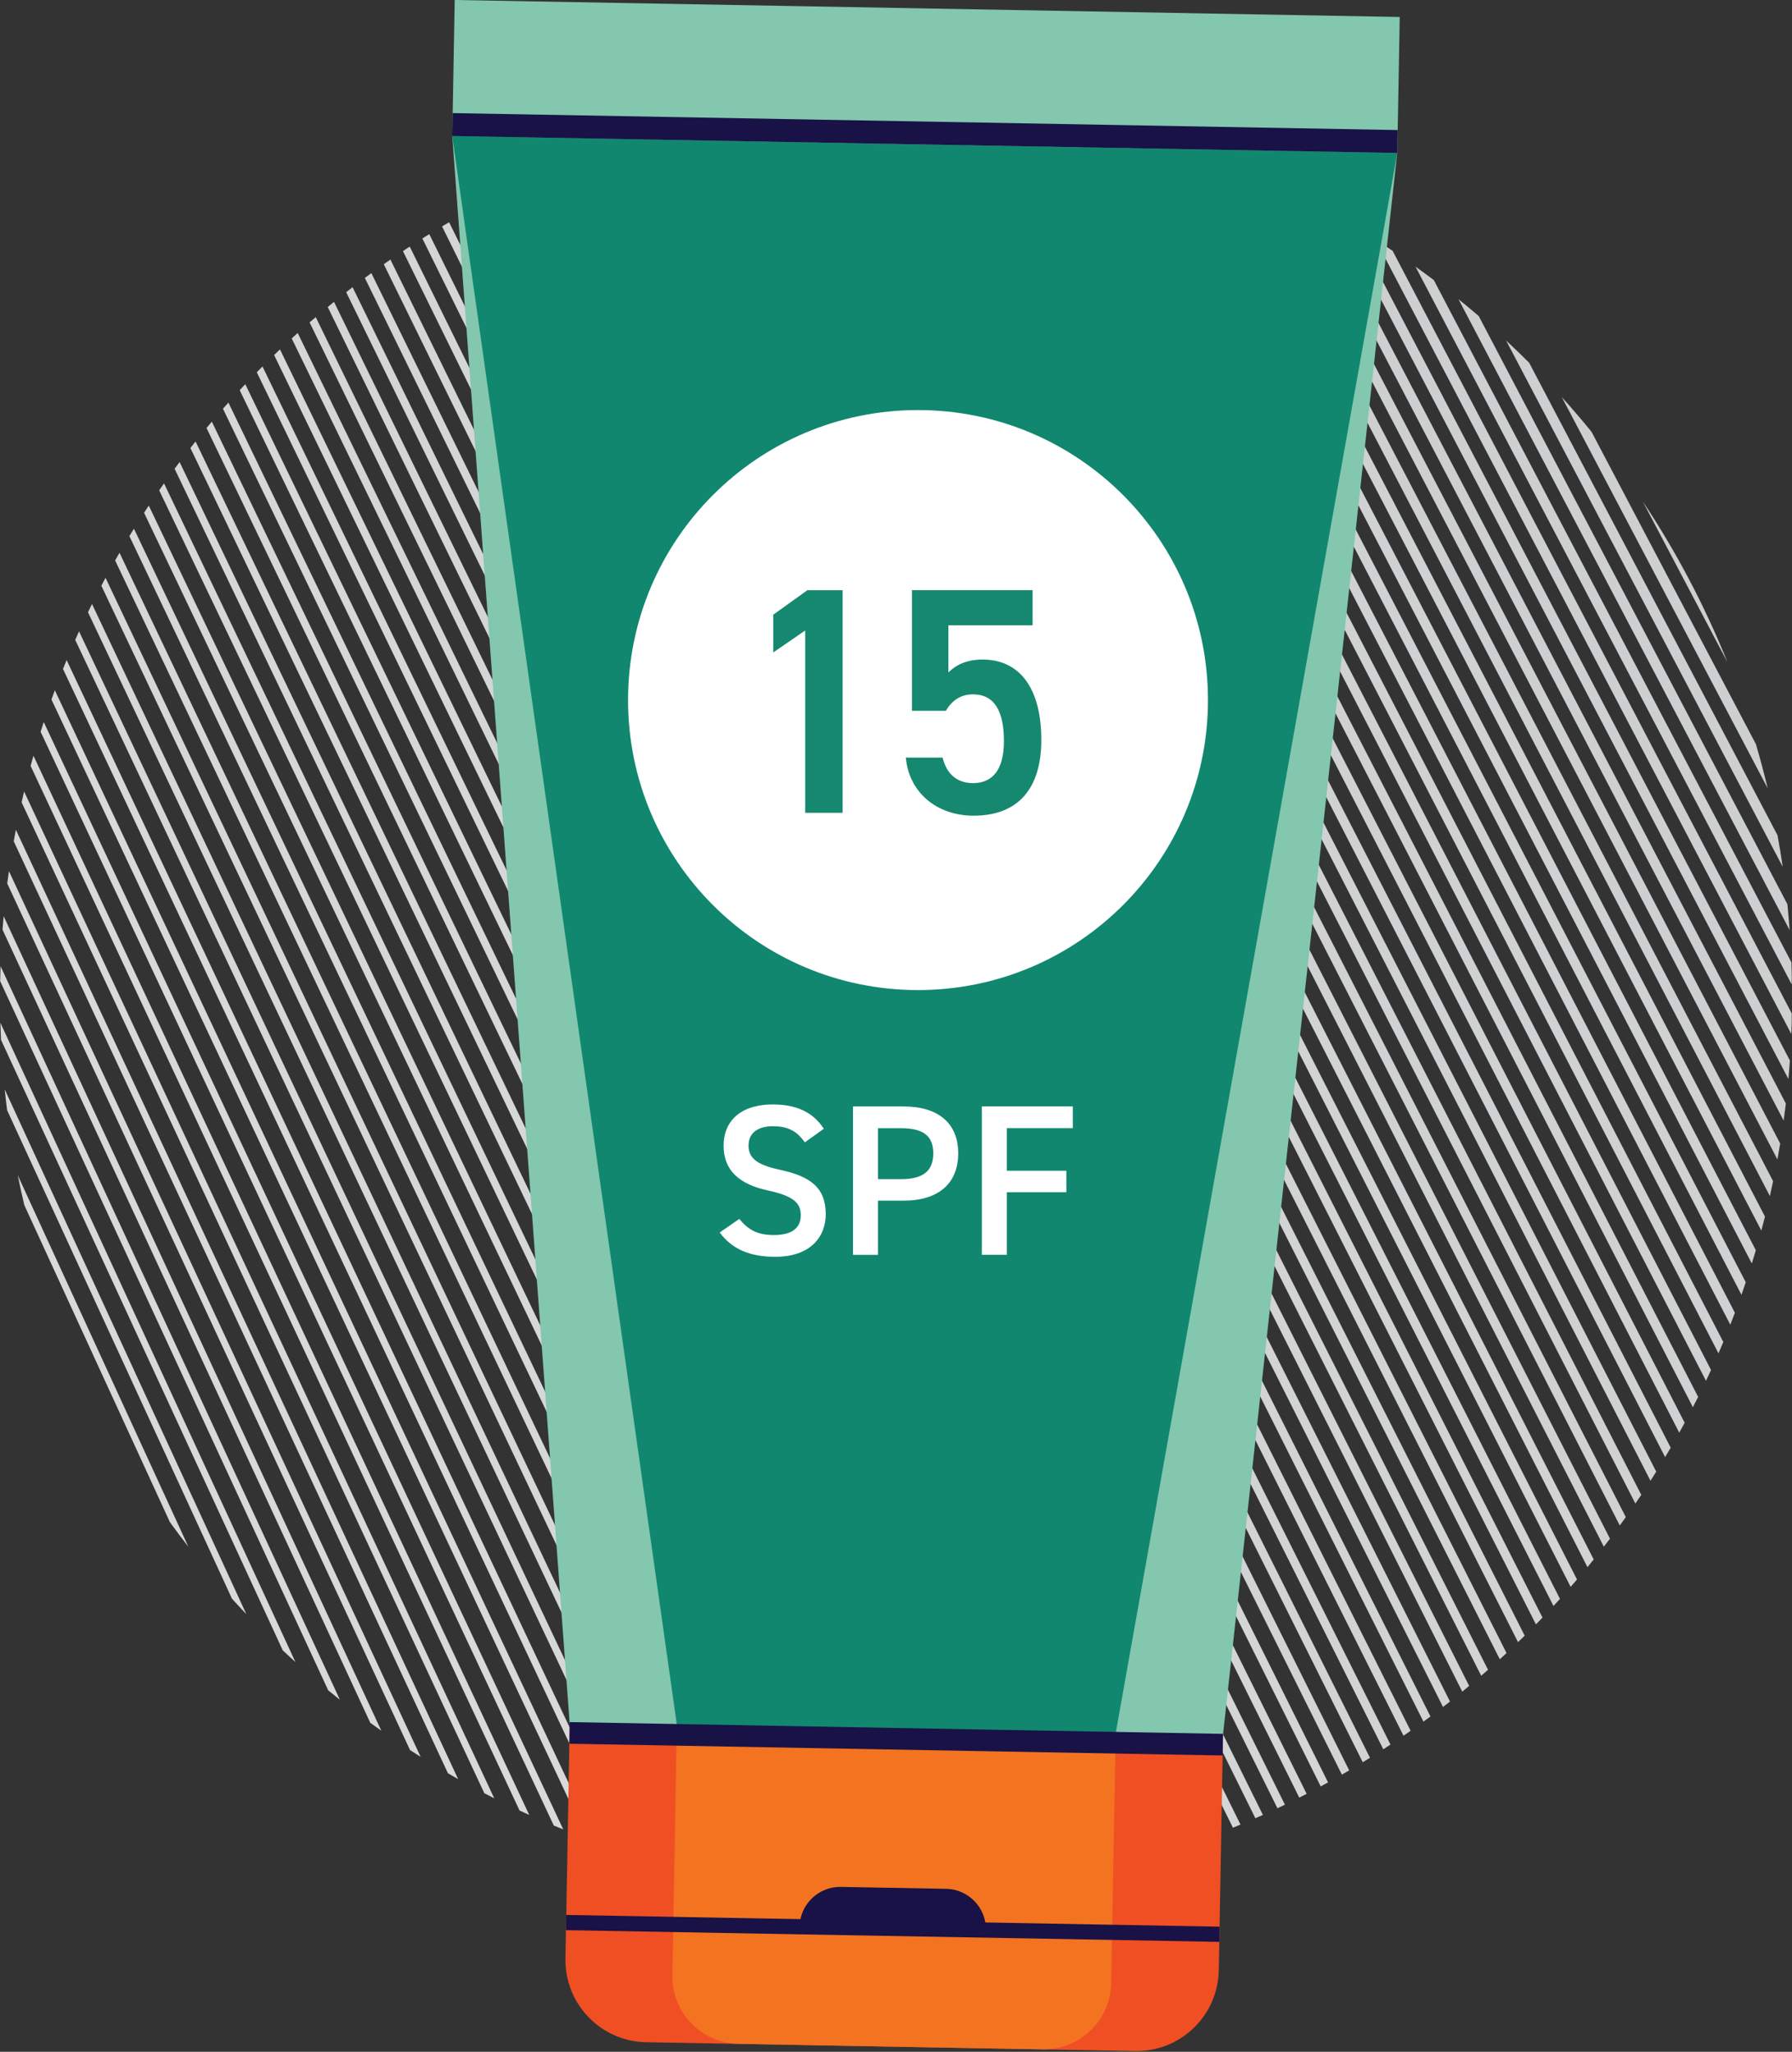 <svg id="Layer_1" xmlns="http://www.w3.org/2000/svg" xmlns:xlink="http://www.w3.org/1999/xlink" viewBox="0 0 433.58 496.32"><rect x="0" y="0" width="433.58" height="496.32" fill="#333333" stroke="none"/><defs><style>.cls-1{clip-path:url(#clippath);}.cls-2{fill:none;}.cls-2,.cls-3,.cls-4,.cls-5,.cls-6,.cls-7,.cls-8,.cls-9,.cls-10,.cls-11,.cls-12,.cls-13,.cls-14,.cls-15{stroke-width:0px;}.cls-16{clip-path:url(#clippath-1);}.cls-3{fill:#82c7ae;}.cls-4{fill:#11876f;}.cls-5{fill:#16886f;}.cls-6{fill:#181246;}.cls-7{fill:#d1d3d4;}.cls-8{fill:#cfd1d2;}.cls-9{fill:#d3d5d6;}.cls-10{fill:#d5d7d8;}.cls-11{fill:#d8d9da;}.cls-12{fill:#cdcfd0;}.cls-13{fill:#f37321;}.cls-14{fill:#fff;}.cls-15{fill:#f04f23;}</style><clipPath id="clippath"><path class="cls-2" d="M0,241.16c0,115.2,89.86,209.42,203.31,216.39h26.99c111.37-6.84,199.99-97.74,203.22-210.05v-12.68c-3.35-116.8-99.09-210.46-216.71-210.46S0,121.43,0,241.16"/></clipPath><clipPath id="clippath-1"><rect class="cls-2" x="109.42" y="0" width="229.25" height="496.32"/></clipPath></defs><g class="cls-1"><path class="cls-11" d="M4.29,284.27c.49,2.42,1.02,4.84,1.59,7.23l35.23,76.7c1.45,2.01,2.94,3.99,4.46,5.94L4.29,284.27Z"/><path class="cls-11" d="M1.14,263.51c.17,1.69.37,3.37.58,5.04l54.41,118.17c1.14,1.26,2.29,2.5,3.47,3.73L1.14,263.51Z"/><path class="cls-11" d="M.09,247.39c.04,1.39.09,2.77.16,4.15l68.17,147.68c1.01.95,2.04,1.89,3.06,2.82L.09,247.39Z"/><path class="cls-11" d="M.13,233.7c-.04,1.21-.07,2.42-.09,3.63l79.37,171.55c.93.76,1.88,1.53,2.83,2.28L.13,233.7Z"/><path class="cls-11" d="M.87,221.59c-.1,1.08-.19,2.18-.27,3.27l88.99,191.87c.88.64,1.78,1.28,2.67,1.91L.87,221.59Z"/><path class="cls-11" d="M2.13,210.65c-.14,1-.27,2.01-.4,3.01l97.48,209.67c.85.55,1.71,1.09,2.56,1.63L2.13,210.65Z"/><path class="cls-11" d="M3.79,200.61c-.17.93-.35,1.87-.51,2.8l105.1,225.53c.82.48,1.64.94,2.47,1.41L3.79,200.61Z"/><path class="cls-11" d="M5.76,191.3c-.2.87-.41,1.75-.6,2.63l112.03,239.85c.8.42,1.59.82,2.4,1.23L5.76,191.3Z"/><path class="cls-11" d="M8,182.6c-.23.83-.46,1.65-.68,2.48l118.39,252.87c.78.36,1.55.71,2.34,1.07L8,182.6Z"/><path class="cls-11" d="M10.47,174.42c-.25.79-.5,1.57-.75,2.36l124.27,264.8c.76.32,1.53.63,2.29.93L10.47,174.42Z"/><path class="cls-11" d="M13.13,166.68c-.27.75-.54,1.5-.81,2.25l129.71,275.79c.74.27,1.5.55,2.25.81L13.13,166.68Z"/><path class="cls-11" d="M15.97,159.35c-.29.72-.58,1.43-.87,2.16l134.79,285.93c.74.24,1.48.47,2.22.71L15.97,159.35Z"/><path class="cls-10" d="M18.96,152.37c-.31.69-.62,1.38-.92,2.07l139.53,295.32c.72.21,1.46.41,2.18.61L18.96,152.37Z"/><path class="cls-10" d="M22.08,145.72c-.32.66-.65,1.33-.97,2l143.97,304.04c.72.18,1.43.35,2.16.52L22.08,145.72Z"/><path class="cls-10" d="M25.34,139.36c-.34.64-.68,1.28-1.01,1.92l148.13,312.14c.67.14,1.32.27,1.99.4l.1-.05L25.34,139.36Z"/><path class="cls-10" d="M28.71,133.27c-.36.62-.7,1.23-1.06,1.86l152.03,319.67c.08.01.17.03.26.04l1.39-.66L28.71,133.27Z"/><path class="cls-10" d="M32.19,127.43c-.37.6-.74,1.2-1.1,1.8l155.43,326.11,1.59-.76L32.19,127.43Z"/><path class="cls-10" d="M35.77,121.82c-.38.57-.76,1.16-1.14,1.74l158.67,332.19,1.6-.76L35.77,121.82Z"/><path class="cls-10" d="M39.45,116.43c-.39.55-.79,1.13-1.17,1.68l161.8,338.04,1.61-.77L39.45,116.43Z"/><path class="cls-10" d="M43.21,111.25c-.41.54-.81,1.09-1.21,1.63l164.85,343.68,1.62-.78L43.21,111.25Z"/><path class="cls-10" d="M47.07,106.27c-.42.52-.83,1.05-1.25,1.58l167.81,349.12,1.63-.78L47.07,106.27Z"/><path class="cls-10" d="M51,101.47c-.43.51-.86,1.02-1.28,1.54l170.69,354.37,1.64-.79L51,101.47Z"/><path class="cls-10" d="M55.01,96.85c-.44.49-.88,1-1.32,1.49l173.45,359.38c.06,0,.14,0,.19-.01l1.49-.72L55.01,96.85Z"/><path class="cls-10" d="M59.09,92.4c-.46.48-.9.96-1.35,1.45l175.79,363.48c.66-.05,1.32-.1,1.97-.16L59.09,92.4Z"/><path class="cls-10" d="M63.25,88.11c-.46.46-.93.93-1.38,1.4l177.97,367.24c.65-.07,1.31-.14,1.96-.22L63.25,88.11Z"/><path class="cls-10" d="M67.48,83.98c-.47.45-.95.91-1.42,1.36l179.98,370.66c.65-.09,1.3-.18,1.95-.27L67.48,83.98Z"/><path class="cls-9" d="M71.77,80.01c-.48.43-.97.88-1.45,1.32l181.85,373.76c.65-.11,1.29-.21,1.93-.33L71.77,80.01Z"/><path class="cls-9" d="M76.14,76.18c-.5.43-.99.85-1.49,1.28l183.57,376.55c.64-.12,1.28-.25,1.92-.38L76.14,76.18Z"/><path class="cls-9" d="M80.56,72.5c-.51.41-1.01.82-1.52,1.24l185.13,379.02c.64-.14,1.27-.29,1.91-.43L80.56,72.5Z"/><path class="cls-9" d="M85.06,68.97c-.52.4-1.04.8-1.55,1.2l186.56,381.2c.63-.16,1.27-.32,1.9-.49L85.06,68.97Z"/><path class="cls-9" d="M89.61,65.57c-.53.38-1.06.77-1.58,1.16l187.84,383.09c.63-.18,1.26-.36,1.88-.54L89.61,65.57Z"/><path class="cls-9" d="M94.23,62.31c-.54.37-1.07.74-1.61,1.12l188.98,384.68c.63-.2,1.24-.39,1.87-.6L94.23,62.31Z"/><path class="cls-9" d="M98.91,59.19c-.55.36-1.1.72-1.65,1.08l189.98,385.99c.62-.21,1.24-.43,1.86-.65L98.91,59.19Z"/><path class="cls-9" d="M103.65,56.19c-.56.35-1.12.69-1.68,1.04l190.85,387.03c.61-.23,1.23-.47,1.85-.7L103.65,56.19Z"/><path class="cls-9" d="M108.45,53.33c-.57.33-1.14.66-1.71,1l191.57,387.78c.61-.25,1.22-.5,1.83-.76L108.45,53.33Z"/><path class="cls-9" d="M113.32,50.6c-.58.32-1.17.64-1.74.96l192.16,388.26c.6-.26,1.22-.54,1.82-.81L113.32,50.6Z"/><path class="cls-9" d="M118.24,48.01c-.6.3-1.18.61-1.78.92l192.62,388.47c.6-.28,1.21-.57,1.81-.86L118.24,48.01Z"/><path class="cls-9" d="M123.23,45.54c-.61.29-1.21.58-1.81.88l192.94,388.41c.6-.3,1.2-.61,1.79-.91L123.23,45.54Z"/><path class="cls-9" d="M128.28,43.2c-.61.27-1.24.56-1.85.84l193.12,388.08c.59-.32,1.19-.64,1.78-.97L128.28,43.2Z"/><path class="cls-7" d="M133.39,40.99c-.63.26-1.25.53-1.88.8l193.16,387.48c.59-.34,1.18-.68,1.77-1.03L133.39,40.99Z"/><path class="cls-7" d="M138.56,38.91c-.64.25-1.28.5-1.91.75l193.07,386.61c.58-.36,1.17-.72,1.75-1.08L138.56,38.91Z"/><path class="cls-7" d="M143.8,36.96c-.65.23-1.3.47-1.95.71l192.84,385.47c.58-.38,1.16-.75,1.74-1.14L143.8,36.96Z"/><path class="cls-7" d="M149.1,35.14c-.66.22-1.32.44-1.99.66l192.47,384.06c.58-.4,1.15-.79,1.72-1.2L149.1,35.14Z"/><path class="cls-7" d="M154.47,33.46c-.67.2-1.35.41-2.02.62l191.96,382.38c.57-.42,1.14-.83,1.7-1.25L154.47,33.46Z"/><path class="cls-7" d="M159.9,31.91c-.69.19-1.37.38-2.06.57l191.3,380.42c.56-.43,1.13-.87,1.69-1.31L159.9,31.91Z"/><path class="cls-7" d="M165.4,30.49c-.7.17-1.4.34-2.1.52l190.5,378.18c.56-.46,1.11-.91,1.67-1.38L165.4,30.49Z"/><path class="cls-7" d="M170.97,29.21c-.71.15-1.43.31-2.14.47l189.55,375.67c.55-.47,1.11-.96,1.65-1.44L170.97,29.21Z"/><path class="cls-7" d="M176.61,28.08c-.73.14-1.45.28-2.18.42l188.45,372.86c.55-.5,1.09-1,1.63-1.5L176.61,28.08Z"/><path class="cls-7" d="M182.32,27.09c-.74.12-1.48.24-2.22.37l187.19,369.76c.54-.52,1.07-1.04,1.61-1.57L182.32,27.09Z"/><path class="cls-7" d="M188.1,26.24c-.76.1-1.51.2-2.26.31l185.78,366.37c.53-.54,1.06-1.09,1.59-1.64L188.1,26.24Z"/><path class="cls-7" d="M193.96,25.55c-.77.08-1.54.17-2.3.25l184.21,362.67c.52-.57,1.05-1.13,1.57-1.71L193.96,25.55Z"/><path class="cls-7" d="M199.91,25.01c-.78.06-1.57.12-2.35.19l182.46,358.65c.52-.59,1.03-1.18,1.54-1.78L199.91,25.01Z"/><path class="cls-7" d="M205.93,24.63c-.79.04-1.6.08-2.39.13l180.55,354.32c.51-.62,1.01-1.23,1.51-1.86L205.93,24.63Z"/><path class="cls-8" d="M212.04,24.41c-.81.02-1.63.04-2.44.07l178.45,349.65c.5-.64,1-1.29,1.49-1.93L212.04,24.41Z"/><path class="cls-8" d="M216.8,24.36c-.35,0-.71,0-1.06,0l176.17,344.64c.49-.67.98-1.34,1.46-2.02L218.23,24.37c-.47,0-.96,0-1.43,0"/><path class="cls-8" d="M221.98,24.42l173.7,339.27c.48-.7.95-1.4,1.43-2.1L224.52,24.5c-.85-.03-1.69-.05-2.54-.07"/><path class="cls-8" d="M228.31,24.66l171.03,333.52c.47-.73.93-1.46,1.39-2.2L230.9,24.81c-.86-.05-1.73-.11-2.59-.15"/><path class="cls-8" d="M234.74,25.09l168.14,327.38c.46-.76.91-1.52,1.35-2.29L237.39,25.33c-.88-.08-1.77-.16-2.65-.23"/><path class="cls-8" d="M241.28,25.73l165.02,320.82c.44-.79.88-1.59,1.31-2.39L243.99,26.05c-.9-.11-1.81-.22-2.71-.32"/><path class="cls-8" d="M247.93,26.58l161.67,313.82c.43-.83.85-1.66,1.27-2.5L250.71,27c-.92-.14-1.85-.28-2.77-.42"/><path class="cls-8" d="M254.71,27.66l158.06,306.35c.41-.87.82-1.75,1.22-2.62L257.55,28.19c-.94-.18-1.9-.35-2.84-.52"/><path class="cls-8" d="M261.62,29l154.17,298.36c.4-.91.78-1.83,1.17-2.74L264.53,29.63c-.97-.22-1.94-.43-2.91-.63"/><path class="cls-8" d="M268.67,30.6l149.98,289.83c.38-.95.75-1.92,1.11-2.88L271.66,31.36c-.99-.26-1.99-.51-2.99-.76"/><path class="cls-8" d="M275.88,32.51l145.47,280.69c.35-1,.7-2.02,1.04-3.03L278.95,33.4c-1.03-.31-2.05-.6-3.08-.89"/><path class="cls-8" d="M283.26,34.74l140.6,270.89c.33-1.07.65-2.13.97-3.2L286.43,35.79c-1.06-.36-2.11-.71-3.17-1.05"/><path class="cls-8" d="M290.84,37.33l135.32,260.34c.3-1.12.6-2.26.88-3.39L294.11,38.55c-1.09-.42-2.18-.82-3.28-1.22"/><path class="cls-12" d="M298.63,40.34l129.6,248.98c.27-1.2.53-2.4.78-3.6l-126.99-243.95c-1.12-.48-2.26-.96-3.4-1.42"/><path class="cls-12" d="M306.68,43.81l123.37,236.65c.23-1.28.46-2.55.67-3.85l-120.5-231.16c-1.17-.56-2.35-1.11-3.53-1.65"/><path class="cls-12" d="M315.02,47.83l116.54,223.23c.19-1.37.37-2.75.53-4.13l-113.37-217.18c-1.22-.65-2.45-1.29-3.69-1.92"/><path class="cls-12" d="M323.71,52.51l109,208.5c.13-1.49.26-2.99.36-4.48l-105.48-201.76c-1.29-.77-2.58-1.52-3.88-2.26"/><path class="cls-12" d="M332.82,57.98l100.6,192.15c.07-1.64.11-3.27.14-4.91l-96.62-184.56c-1.36-.9-2.74-1.8-4.12-2.68"/><path class="cls-12" d="M342.48,64.49l91.1,173.77c-.02-1.83-.07-3.66-.14-5.47l-86.53-165.05c-1.46-1.1-2.94-2.18-4.43-3.24"/><path class="cls-12" d="M352.89,72.38l80.12,152.61c-.16-2.1-.34-4.2-.55-6.28l-74.69-142.28c-1.6-1.37-3.23-2.72-4.87-4.05"/><path class="cls-12" d="M364.4,82.36l66.93,127.31c-.37-2.56-.79-5.09-1.25-7.62l-60.1-114.31c-1.83-1.83-3.69-3.62-5.59-5.38"/><path class="cls-12" d="M377.88,96.06l49.81,94.61c-.85-3.58-1.8-7.12-2.83-10.64l-39.78-75.57c-2.33-2.86-4.73-5.67-7.2-8.4"/><path class="cls-12" d="M397.45,121.26l20.51,38.91c-5.53-13.72-12.42-26.75-20.51-38.91"/></g><rect class="cls-3" x="207.59" y="-95.85" width="32.9" height="228.69" transform="translate(201.53 242.17) rotate(-88.97)"/><polygon class="cls-3" points="137.83 416.85 295.9 419.69 338.07 37 109.42 32.89 137.83 416.85"/><polygon class="cls-4" points="163.78 417.31 269.95 419.22 338.08 37 109.42 32.89 163.78 417.31"/><rect class="cls-15" x="192.33" y="363.32" width="48.21" height="158.09" transform="translate(-229.74 650.84) rotate(-88.97)"/><g class="cls-16"><path class="cls-15" d="M295.04,467.88l-158.07-2.83-.16,8.7c-.19,10.99,8.55,20.06,19.54,20.25l118.28,2.13c11,.2,20.06-8.55,20.25-19.54l.17-8.7Z"/><rect class="cls-13" x="192.33" y="389.27" width="48.21" height="106.19" transform="translate(-229.76 650.8) rotate(-88.97)"/><path class="cls-13" d="M269.09,467.42l-106.18-1.91-.22,12.29c-.17,9,7.01,16.44,16.01,16.59l73.56,1.34c9.01.15,16.43-7.01,16.6-16.02l.22-12.29Z"/><path class="cls-6" d="M238.54,466.87l-45.08-.81c.1-5.41,4.57-9.72,9.98-9.63l25.47.46c5.41.1,9.73,4.57,9.63,9.98"/><polygon class="cls-6" points="295 469.72 136.93 466.89 136.99 463.21 295.07 466.05 295 469.72"/><rect class="cls-6" x="214.21" y="341.53" width="5.23" height="158.09" transform="translate(-207.57 629.83) rotate(-88.97)"/><polygon class="cls-6" points="338.17 31.46 109.52 27.36 109.42 32.9 338.08 37 338.17 31.46"/><path class="cls-14" d="M151.96,169.34c0-38.74,31.41-70.15,70.15-70.15s70.16,31.41,70.16,70.15-31.41,70.15-70.16,70.15-70.15-31.41-70.15-70.15"/></g><path class="cls-5" d="M203.87,196.61h-9.05v-44.1l-7.73,5.31v-9.13l8.27-5.93h8.51v53.85Z"/><path class="cls-5" d="M228.85,171.94h-8.2v-29.19h29.19v8.51h-20.37v11.4c1.64-1.64,4.14-3.12,8.27-3.12,8.98,0,14.21,6.95,14.21,19.43,0,11.79-5.62,18.34-16.39,18.34-8.74,0-15.61-5.46-16.39-14.05h8.9c.94,3.9,3.43,6.17,7.34,6.17,4.61,0,7.49-3.04,7.49-10.15s-2.19-11.32-7.49-11.32c-3.2,0-5.23,1.72-6.56,3.98Z"/><path class="cls-14" d="M194.74,276.33c-1.77-2.45-3.69-3.9-7.75-3.9-3.69,0-5.88,1.67-5.88,4.68,0,3.43,2.71,4.79,7.7,5.88,7.23,1.56,10.98,4.27,10.98,10.72,0,5.36-3.59,10.3-12.23,10.3-6.14,0-10.46-1.87-13.42-5.88l4.73-3.28c2.13,2.55,4.27,3.9,8.38,3.9,4.94,0,6.5-2.19,6.5-4.79,0-2.86-1.61-4.63-7.86-5.98-6.92-1.46-10.82-4.79-10.82-10.88,0-5.41,3.54-9.94,11.97-9.94,5.72,0,9.73,1.93,12.28,5.88l-4.58,3.28Z"/><path class="cls-14" d="M212.43,290.43v13.11h-6.04v-35.9h12.23c8.27,0,13.22,3.95,13.22,11.34s-4.89,11.45-13.22,11.45h-6.19ZM218,285.23c5.52,0,7.81-2.13,7.81-6.24s-2.29-6.09-7.81-6.09h-5.57v12.33h5.57Z"/><path class="cls-14" d="M259.57,267.64v5.25h-15.97v10.3h14.41v5.2h-14.41v15.14h-6.04v-35.9h22.01Z"/></svg>